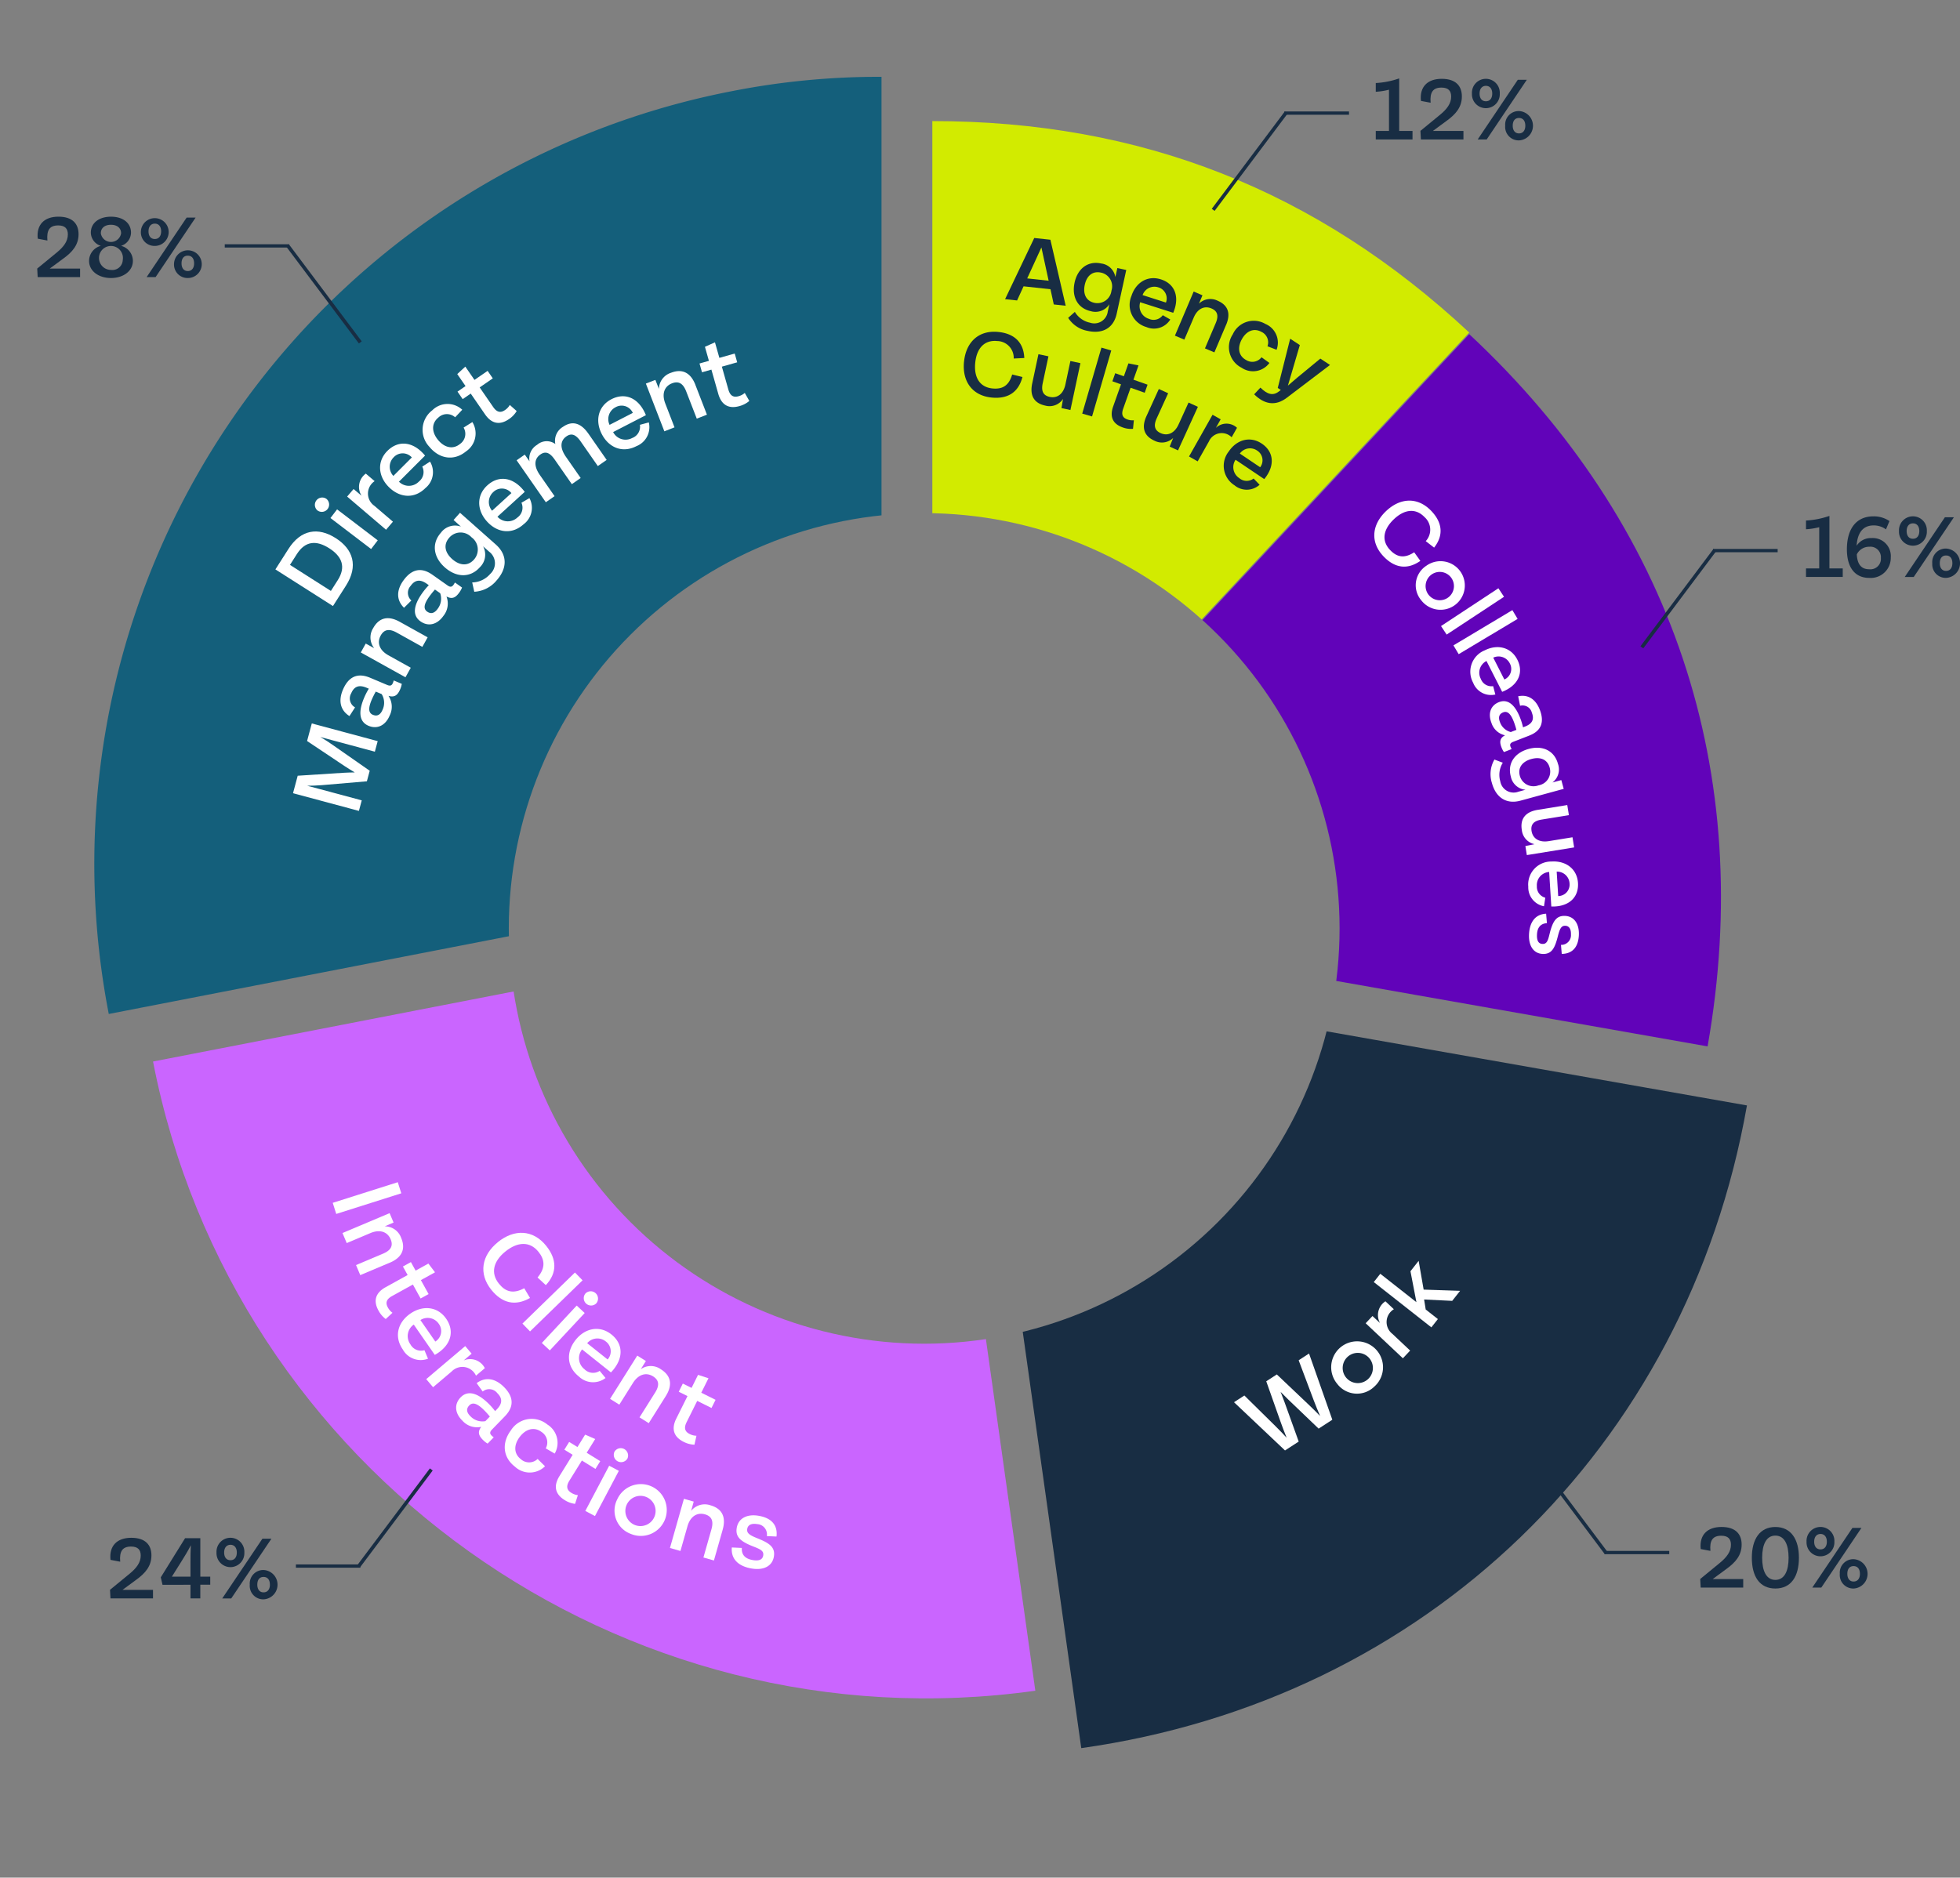 <?xml version="1.0" encoding="UTF-8"?> <svg xmlns="http://www.w3.org/2000/svg" xmlns:xlink="http://www.w3.org/1999/xlink" width="345.029" height="330.612" viewBox="0 0 345.029 330.612"><rect x="0" y="0" width="345.029" height="330.612" fill="#808080" stroke="none"/><defs><clipPath id="clip-path"><path id="Path_1991" data-name="Path 1991" d="M579.306-9A165.306,165.306,0,1,0,744.612,156.306,165.307,165.307,0,0,0,579.306-9ZM576.69,227.6a73.124,73.124,0,1,1,73.124-73.124A73.125,73.125,0,0,1,576.69,227.6Z" transform="translate(-414 9)" fill="none"></path></clipPath></defs><g id="chart-greatest-impact" transform="translate(-825.583 -4095.5)"><g id="Hoffman-15834-Website-Graphics-Final-White-2022-08-05-03" transform="translate(411.583 4104.5)"><ellipse id="Ellipse_77" data-name="Ellipse 77" cx="138.76" cy="139.331" rx="138.76" ry="139.331" transform="translate(437.983 12.114)" fill="none"></ellipse><g id="Group_1342" data-name="Group 1342" transform="translate(414 -9)" clip-path="url(#clip-path)"><g id="Group_1341" data-name="Group 1341" transform="translate(16.572 13.525)"><path id="Path_1986" data-name="Path 1986" d="M610,176.414l-136.03,26.44A138.574,138.574,0,0,1,583.556,40.387,133.91,133.91,0,0,1,610,37.84Z" transform="translate(-471.394 -37.84)" fill="#145f7b"></path><path id="Path_1987" data-name="Path 1987" d="M643.33,546.76l19.285,137.226C589.858,694.21,521.318,645.323,507.3,573.2Z" transform="translate(-496.932 -399.812)" fill="#ca65ff"></path><path id="Path_1988" data-name="Path 1988" d="M1006.41,581.76l136.469,24.064c-10.632,60.3-56.553,104.644-117.184,113.164L1006.41,581.763Z" transform="translate(-851.927 -424.706)" fill="#182d43"></path><path id="Path_1989" data-name="Path 1989" d="M982.41,296.116l94.509-101.346c35.822,33.4,50.467,77.173,41.963,125.41L982.413,296.116Z" transform="translate(-834.857 -149.457)" fill="#6103b9"></path><path id="Path_1990" data-name="Path 1990" d="M982.41,203.414V64.84c36.737,0,67.641,12.173,94.509,37.228Z" transform="translate(-834.857 -57.044)" fill="#d2eb00"></path></g></g><g id="Group_1343" data-name="Group 1343" transform="translate(465.581 51.275)"><path id="Path_1992" data-name="Path 1992" d="M595.12,435.238l.826-3.078,11.6,3.116-.5,1.857-7.389-1.987c-.742-.2-1.435-.4-2.212-.6.762.445,1.455.889,2.163,1.386l6.534,4.559-.5,1.857-7.943.679c-.86.066-1.692.1-2.564.107.759.205,1.467.384,2.215.586l7.389,1.984-.5,1.857-11.6-3.116.826-3.078,8.042-.517c.65-.035,1.337-.061,2.007-.064-.569-.344-1.12-.673-1.706-1.06l-6.7-4.478Z" transform="translate(-592.64 -365.053)" fill="#fff"></path><path id="Path_1993" data-name="Path 1993" d="M630.943,403.805l1.421.6a3.808,3.808,0,0,1-.283.953c-.491,1.167-1.089,1.435-2.056,1.167a3.447,3.447,0,0,1,.2,3.474c-.742,1.761-2.2,2.431-3.713,1.793-1.779-.751-1.73-2.674-.785-4.914a12.327,12.327,0,0,1,.834-1.623l-.4-.167c-1.141-.482-2.119-.393-2.694.97a1.8,1.8,0,0,0,.673,2.492l-.987,1.53c-1.608-1.011-1.975-2.688-1.161-4.62,1.441-3.413,3.872-2.518,4.909-2.082l2.879,1.216c.494.208.806.159,1.011-.326a3.133,3.133,0,0,0,.153-.456Zm-2.119,2.405-1.039-.439a14.6,14.6,0,0,0-.733,1.475c-.609,1.447-.56,2.281.222,2.61.808.341,1.36-.058,1.709-.892a2.9,2.9,0,0,0-.162-2.755Z" transform="translate(-613.217 -344.269)" fill="#fff"></path><path id="Path_1994" data-name="Path 1994" d="M640.8,368.617l4.917,2.734-.935,1.681-4.5-2.506c-1.331-.742-2.229-.575-2.83.508-.673,1.213-.286,2.567,1.36,3.485l3.933,2.189-.935,1.68-7.865-4.374.872-1.565,1.49.817a3.053,3.053,0,0,1-.179-3.537c1.089-1.955,2.749-2.183,4.678-1.109Z" transform="translate(-622.015 -319.407)" fill="#fff"></path><path id="Path_1995" data-name="Path 1995" d="M666.723,340.821l1.259.892a3.9,3.9,0,0,1-.482.872c-.731,1.034-1.372,1.169-2.261.7a3.448,3.448,0,0,1-.551,3.436c-1.106,1.562-2.671,1.9-4.014.953-1.577-1.115-1.115-2.986.292-4.969a11.863,11.863,0,0,1,1.167-1.406l-.355-.251c-1.011-.716-1.987-.84-2.841.367a1.8,1.8,0,0,0,.124,2.578l-1.294,1.282c-1.354-1.334-1.351-3.052-.139-4.764,2.142-3.026,4.323-1.629,5.244-.976l2.55,1.8c.439.309.754.329,1.057-.1a3.192,3.192,0,0,0,.248-.413Zm-2.587,1.894-.921-.65a14.377,14.377,0,0,0-1.034,1.285c-.907,1.282-1.039,2.108-.344,2.6.716.508,1.34.234,1.862-.505a2.912,2.912,0,0,0,.436-2.726Z" transform="translate(-638.227 -298.534)" fill="#fff"></path><path id="Path_1996" data-name="Path 1996" d="M682.386,304.969l1.135-1.279,6.292,5.579c2.137,1.894,1.989,4.259.17,6.312a5.478,5.478,0,0,1-3.95,2.018l-.361-1.64a4.316,4.316,0,0,0,3.165-1.493,2.545,2.545,0,0,0-.2-3.936l-1.045-.927a3.091,3.091,0,0,1-.566,3.673c-1.68,1.894-4.123,1.851-6.176.032-2.033-1.8-2.362-4.219-.681-6.113a3.063,3.063,0,0,1,3.517-1.068l-1.294-1.161Zm3.162,3.038a2.625,2.625,0,0,0-3.91.063c-1.086,1.224-.78,2.633.508,3.774s2.755,1.308,3.84.084A2.658,2.658,0,0,0,685.548,308.007Z" transform="translate(-654.127 -273.678)" fill="#fff"></path><path id="Path_1997" data-name="Path 1997" d="M714.153,285.318l-4.8,4.374a2.461,2.461,0,0,0,3.514.139,2.123,2.123,0,0,0,.71-2.6l1.406-.817a3.6,3.6,0,0,1-1.019,4.6c-2.044,1.859-4.617,1.53-6.442-.471-1.793-1.969-1.906-4.591.049-6.37,1.914-1.741,4.268-1.461,6.1.554a7.076,7.076,0,0,1,.482.586Zm-5.743,3.315,3.4-3.1a2.159,2.159,0,0,0-3.191-.182,2.353,2.353,0,0,0-.214,3.28Z" transform="translate(-673.365 -258.984)" fill="#fff"></path><path id="Path_1998" data-name="Path 1998" d="M741.593,250.966l3.219,4.629-1.556,1.083-3-4.308c-.84-1.207-1.6-1.568-2.529-.918-1.109.771-1.169,2.041-.092,3.589l2.6,3.739-1.556,1.083-3-4.308c-.849-1.221-1.605-1.562-2.529-.918-1.109.771-1.184,2.05-.11,3.6l2.6,3.739L734.1,263.05l-5.14-7.389,1.435-1,.837,1.187a2.8,2.8,0,0,1,1.34-2.913,2.561,2.561,0,0,1,3.205-.136,2.84,2.84,0,0,1,1.34-3.026c1.721-1.2,3.234-.595,4.478,1.2Z" transform="translate(-689.598 -234.889)" fill="#fff"></path><path id="Path_1999" data-name="Path 1999" d="M787.134,235.97l-5.775,2.977a2.457,2.457,0,0,0,3.355,1.045,2.124,2.124,0,0,0,1.36-2.322l1.568-.424a3.6,3.6,0,0,1-2.18,4.181c-2.454,1.265-4.857.277-6.1-2.128-1.219-2.365-.647-4.926,1.7-6.136,2.3-1.184,4.5-.3,5.749,2.119.11.214.211.43.315.69Zm-6.4,1.709,4.091-2.108a2.158,2.158,0,0,0-3.032-1,2.354,2.354,0,0,0-1.057,3.113Z" transform="translate(-725.008 -223.144)" fill="#fff"></path><path id="Path_2000" data-name="Path 2000" d="M816.477,219.73l2.033,5.244-1.79.7-1.862-4.8c-.552-1.421-1.348-1.865-2.5-1.418-1.291.5-1.862,1.793-1.181,3.549l1.626,4.2-1.79.7L807.76,219.5l1.672-.647.624,1.579a3.054,3.054,0,0,1,2.122-2.833c2.085-.808,3.508.078,4.305,2.134Z" transform="translate(-745.645 -212.234)" fill="#fff"></path><path id="Path_2001" data-name="Path 2001" d="M849.236,210.073a4.516,4.516,0,0,1-1.741.907c-1.894.537-3.167-.2-3.725-2.163l-1.207-4.259-1.655.468-.439-1.548,1.655-.468-.7-2.472,1.764-.788.777,2.737,2.7-.765.439,1.548-2.7.765,1.138,4.016c.294,1.039.829,1.464,1.8,1.19a2.731,2.731,0,0,0,1.094-.58l.8,1.406Z" transform="translate(-768.911 -199.75)" fill="#fff"></path></g><g id="Group_1344" data-name="Group 1344" transform="translate(462.48 55.557)"><path id="Path_2002" data-name="Path 2002" d="M592.032,328.229,581.9,321.776l2.29-3.592c2.2-3.453,5.235-3.884,8.322-1.92s4.011,4.92,1.81,8.374Zm-.364-2.662,1.21-1.9c1.47-2.307.777-4.161-1.507-5.616s-4.224-1.279-5.694,1.028l-1.21,1.9Z" transform="translate(-581.9 -286.073)" fill="#fff"></path><path id="Path_2003" data-name="Path 2003" d="M606.387,296.641a1.291,1.291,0,0,1,1.565-2.05,1.289,1.289,0,0,1-1.562,2.05Zm9.439,6.788-7.155-5.457,1.167-1.527,7.155,5.457Z" transform="translate(-598.978 -271.315)" fill="#fff"></path><path id="Path_2004" data-name="Path 2004" d="M628.181,283.725a2.893,2.893,0,0,1,.745-3.9l1.553,1.325a2.624,2.624,0,0,0-.055,4.337l3.277,2.8-1.213,1.421-6.849-5.841,1.135-1.328Z" transform="translate(-613.01 -260.989)" fill="#fff"></path><path id="Path_2005" data-name="Path 2005" d="M653.629,263.635l-4.594,4.594a2.455,2.455,0,0,0,3.514-.026,2.127,2.127,0,0,0,.589-2.628l1.366-.881a3.6,3.6,0,0,1-.8,4.646c-1.955,1.955-4.542,1.744-6.456-.17-1.883-1.883-2.116-4.5-.248-6.364,1.831-1.831,4.2-1.66,6.121.269.17.17.332.346.511.563Zm-5.581,3.58,3.254-3.254a2.157,2.157,0,0,0-3.193-.032,2.351,2.351,0,0,0-.058,3.286Z" transform="translate(-627.284 -247.971)" fill="#fff"></path><path id="Path_2006" data-name="Path 2006" d="M672.859,244.9a4.321,4.321,0,0,1,.491-6.439,3.8,3.8,0,0,1,5.281-.1l-1.253,1.328a2.166,2.166,0,0,0-2.951.043c-1.271,1.042-1.175,2.59-.066,3.938s2.61,1.753,3.881.71a2.16,2.16,0,0,0,.624-2.879l1.545-.97a3.811,3.811,0,0,1-1.126,5.169c-2.142,1.758-4.715,1.288-6.427-.8Z" transform="translate(-645.737 -230.77)" fill="#fff"></path><path id="Path_2007" data-name="Path 2007" d="M703.231,222.4a4.5,4.5,0,0,1-1.357,1.418c-1.62,1.117-3.064.832-4.221-.849l-2.512-3.644-1.415.976-.912-1.322,1.415-.976-1.458-2.114,1.418-1.314,1.614,2.342,2.313-1.594.912,1.322-2.313,1.594,2.371,3.439c.612.889,1.256,1.12,2.085.549a2.7,2.7,0,0,0,.849-.9l1.21,1.074Z" transform="translate(-660.757 -214.58)" fill="#fff"></path></g><g id="Group_1345" data-name="Group 1345" transform="translate(583.661 49.413)"><path id="Path_2008" data-name="Path 2008" d="M1001.623,198.593c.335-3.45,2.561-5.593,6-5.258,2.812.271,4.493,1.793,4.611,4.591l-1.862.09a2.959,2.959,0,0,0-2.922-3.078c-2.278-.219-3.609,1.314-3.855,3.849-.245,2.518.768,4.279,3.046,4.5,1.649.159,2.859-.393,3.459-2.46l1.81.445c-.707,2.717-2.6,3.892-5.408,3.618-3.442-.335-5.215-2.864-4.883-6.3Z" transform="translate(-1001.583 -193.301)" fill="#182d43"></path><path id="Path_2009" data-name="Path 2009" d="M1049.708,208.2l1.761.375-1.761,8.252-1.576-.338.274-1.614a2.846,2.846,0,0,1-3.139,1.172c-2.05-.439-2.72-1.865-2.287-3.889l1.1-5.16,1.761.375-1.011,4.744c-.3,1.4.1,2.154,1.233,2.4,1.279.274,2.391-.456,2.76-2.183l.881-4.135Z" transform="translate(-1030.938 -203.045)" fill="#182d43"></path><path id="Path_2010" data-name="Path 2010" d="M1073.79,214.6l3.381-11.613,1.73.505-3.381,11.613-1.729-.5Z" transform="translate(-1052.941 -200.192)" fill="#182d43"></path><path id="Path_2011" data-name="Path 2011" d="M1095.508,224.124a4.246,4.246,0,0,1-1.822-.251c-1.738-.615-2.316-1.868-1.677-3.673l1.386-3.91-1.519-.537.5-1.421,1.519.537.806-2.27,1.776.355-.892,2.515,2.483.881-.5,1.421-2.483-.881-1.308,3.69c-.338.956-.162,1.571.728,1.886a2.552,2.552,0,0,0,1.152.15l-.15,1.51Z" transform="translate(-1065.719 -207.028)" fill="#182d43"></path><path id="Path_2012" data-name="Path 2012" d="M1119.25,230.608l1.64.748-3.5,7.675-1.467-.67.615-1.519a2.852,2.852,0,0,1-3.318.468c-1.909-.869-2.252-2.408-1.395-4.291l2.189-4.8,1.64.748-2.013,4.412c-.592,1.3-.37,2.125.687,2.607,1.19.543,2.434.072,3.165-1.536l1.753-3.846Z" transform="translate(-1079.679 -218.137)" fill="#182d43"></path><path id="Path_2013" data-name="Path 2013" d="M1143.63,246.23a2.706,2.706,0,0,1,3.716-.012l-.941,1.666a2.46,2.46,0,0,0-4,.728l-1.981,3.517-1.525-.86,4.143-7.349,1.427.806-.84,1.5Z" transform="translate(-1099.251 -229.304)" fill="#182d43"></path><path id="Path_2014" data-name="Path 2014" d="M1167.228,265.975l-5.047-3.4a2.3,2.3,0,0,0,.653,3.228,1.99,1.99,0,0,0,2.521.072l1.057,1.1a3.374,3.374,0,0,1-4.418.092,4.049,4.049,0,0,1-1-5.968c1.395-2.067,3.757-2.752,5.81-1.366,2.01,1.357,2.278,3.563.849,5.68a6.665,6.665,0,0,1-.427.569Zm-4.291-4.493,3.575,2.411a2.023,2.023,0,0,0-.543-2.945,2.2,2.2,0,0,0-3.035.534Z" transform="translate(-1114.34 -240.031)" fill="#182d43"></path></g><g id="Group_1346" data-name="Group 1346" transform="translate(590.931 32.903)"><path id="Path_2015" data-name="Path 2015" d="M1035.33,147.823l-.58-2.677-4.738-.514-1.141,2.489-2.111-.228,5.134-10.773,2.841.309,2.694,11.622-2.1-.228Zm-4.678-4.585,3.774.41-1.273-5.864Z" transform="translate(-1026.76 -136.12)" fill="#182d43"></path><path id="Path_2016" data-name="Path 2016" d="M1073.872,152.231l1.565.341-1.681,7.7c-.572,2.616-2.573,3.58-5.085,3.032A5.129,5.129,0,0,1,1065.21,161l1.178-1.045a4.052,4.052,0,0,0,2.671,1.9,2.384,2.384,0,0,0,3.124-1.969l.28-1.279a2.9,2.9,0,0,1-3.263,1.221c-2.318-.505-3.4-2.524-2.856-5.039.543-2.489,2.368-3.863,4.686-3.358a2.875,2.875,0,0,1,2.486,2.388l.355-1.588Zm-1.037,3.976a2.463,2.463,0,0,0-1.845-3.17c-1.5-.326-2.509.569-2.853,2.142s.194,2.853,1.692,3.179a2.494,2.494,0,0,0,3.006-2.154Z" transform="translate(-1054.108 -146.939)" fill="#182d43"></path><path id="Path_2017" data-name="Path 2017" d="M1110.46,166.723l-5.8-1.854a2.308,2.308,0,0,0,1.53,2.919,1.994,1.994,0,0,0,2.443-.638l1.323.759a3.374,3.374,0,0,1-4.216,1.325,4.048,4.048,0,0,1-2.63-5.451c.759-2.376,2.835-3.7,5.2-2.939,2.31.739,3.185,2.783,2.408,5.218-.069.214-.144.427-.248.667Zm-5.379-3.113,4.109,1.314a2.025,2.025,0,0,0-1.345-2.677A2.2,2.2,0,0,0,1105.081,163.611Z" transform="translate(-1080.875 -153.554)" fill="#182d43"></path><path id="Path_2018" data-name="Path 2018" d="M1139.309,174.624l-2.064,4.854-1.657-.7,1.891-4.447c.56-1.314.315-2.134-.754-2.59-1.2-.508-2.423-.014-3.116,1.611l-1.652,3.881-1.657-.7,3.3-7.764,1.548.658-.615,1.47a2.866,2.866,0,0,1,3.28-.517c1.929.82,2.307,2.345,1.5,4.25Z" transform="translate(-1100.403 -159.335)" fill="#182d43"></path><path id="Path_2019" data-name="Path 2019" d="M1163.961,189.013a4.052,4.052,0,0,1,5.76-1.859,3.564,3.564,0,0,1,1.963,4.548l-1.6-.618a2.035,2.035,0,0,0-1.086-2.547c-1.357-.733-2.662-.1-3.442,1.34s-.595,2.887.759,3.621a2.025,2.025,0,0,0,2.72-.479l1.392,1a3.571,3.571,0,0,1-4.883.855,4.068,4.068,0,0,1-1.588-5.861Z" transform="translate(-1123.895 -172.017)" fill="#182d43"></path><path id="Path_2020" data-name="Path 2020" d="M1190.251,201.05l1.7,1.123-7.522,5.714c-2.151,1.683-4.126,1.126-5.827-.546l1.1-1.181c1.2,1.178,2.194,1.5,3.245.681l.344-.271-.534-.352,2.186-8.668,1.7,1.12-1.49,5.067c-.208.693-.419,1.406-.612,2.076.514-.448,1.051-.915,1.629-1.395l4.083-3.367Z" transform="translate(-1134.757 -179.812)" fill="#182d43"></path></g><g id="Group_1347" data-name="Group 1347" transform="translate(627.313 10.623)"><rect id="Rectangle_476" data-name="Rectangle 476" width="0.621" height="21.422" transform="matrix(-0.8, -0.6, 0.6, -0.8, 0.497, 17.514)" fill="#182d43"></rect><rect id="Rectangle_477" data-name="Rectangle 477" width="0.577" height="11.377" transform="translate(12.785 0.581) rotate(-90)" fill="#182d43"></rect></g><g id="Group_1348" data-name="Group 1348" transform="translate(656.184 4.805)"><path id="Path_2021" data-name="Path 2021" d="M1256.873,48.058h2.345v1.5h-6.468v-1.5h2.327V40.8a11.948,11.948,0,0,1-2.327.364V39.627a14.955,14.955,0,0,0,4.123-.817Z" transform="translate(-1252.75 -38.81)" fill="#182d43"></path><path id="Path_2022" data-name="Path 2022" d="M1282.19,48.25h5.368v1.5h-7.487l-.081-1.513,3.459-2.838c1.19-.979,1.949-1.963,1.949-3.194,0-1.019-.508-1.585-1.707-1.585-1.5,0-2.07.826-1.909,2.668l-1.706-.323c-.266-2.457,1.132-3.889,3.656-3.889s3.549,1.3,3.549,3.1c0,1.9-1.1,3.153-2.668,4.285l-2.425,1.787Z" transform="translate(-1272.125 -39.002)" fill="#182d43"></path><path id="Path_2023" data-name="Path 2023" d="M1311.38,41.677a2.454,2.454,0,1,1,4.9,0,2.453,2.453,0,1,1-4.9,0Zm1.011,8.085,7.065-10.51h1.585l-7.066,10.51Zm2.564-8.085c0-.832-.422-1.357-1.115-1.357s-1.115.526-1.115,1.357.4,1.357,1.115,1.357S1314.955,42.5,1314.955,41.677Zm2.281,5.659a2.38,2.38,0,0,1,2.425-2.578,2.586,2.586,0,0,1,0,5.166A2.375,2.375,0,0,1,1317.236,47.337Zm3.54,0c0-.826-.387-1.357-1.115-1.357s-1.1.534-1.1,1.357.4,1.357,1.1,1.357S1320.776,48.168,1320.776,47.337Z" transform="translate(-1294.451 -39.009)" fill="#182d43"></path></g><g id="Group_1349" data-name="Group 1349" transform="translate(453.564 34.008)"><rect id="Rectangle_478" data-name="Rectangle 478" width="0.618" height="21.361" transform="matrix(0.8, -0.6, 0.6, 0.8, 10.799, 0.378)" fill="#182d43"></rect><rect id="Rectangle_479" data-name="Rectangle 479" width="0.577" height="11.342" transform="translate(0 0.577) rotate(-90)" fill="#182d43"></rect></g><g id="Group_1350" data-name="Group 1350" transform="translate(420.552 29.149)"><path id="Path_2024" data-name="Path 2024" d="M438.882,132.265h5.353v1.5h-7.464l-.081-1.507,3.451-2.83c1.184-.976,1.943-1.958,1.943-3.185,0-1.016-.508-1.579-1.7-1.579-1.5,0-2.064.823-1.9,2.659l-1.7-.323c-.266-2.451,1.129-3.878,3.644-3.878s3.54,1.3,3.54,3.087c0,1.894-1.1,3.144-2.659,4.273l-2.42,1.782Z" transform="translate(-436.69 -123.12)" fill="#182d43"></path><path id="Path_2025" data-name="Path 2025" d="M476.019,130.933c0,1.764-1.669,3.006-3.855,3.006s-3.855-1.242-3.855-3.006a2.74,2.74,0,0,1,2.073-2.659,2.484,2.484,0,0,1-1.764-2.322c0-1.741,1.484-2.812,3.549-2.812s3.523,1.071,3.523,2.812a2.481,2.481,0,0,1-1.75,2.322A2.739,2.739,0,0,1,476.019,130.933Zm-1.782-.162a2.108,2.108,0,1,0-2.073,1.741A1.833,1.833,0,0,0,474.238,130.771Zm-3.861-4.709a1.808,1.808,0,0,0,3.572,0c0-.921-.71-1.5-1.782-1.5S470.377,125.112,470.377,126.062Z" transform="translate(-459.18 -123.134)" fill="#182d43"></path><path id="Path_2026" data-name="Path 2026" d="M499.9,125.708a2.446,2.446,0,1,1,2.451,2.573A2.4,2.4,0,0,1,499.9,125.708Zm1.008,8.062,7.045-10.481h1.579l-7.045,10.481Zm2.555-8.062c0-.832-.419-1.354-1.112-1.354s-1.112.526-1.112,1.354.4,1.354,1.112,1.354S503.463,126.531,503.463,125.708Zm2.272,5.642a2.44,2.44,0,1,1,2.42,2.581A2.375,2.375,0,0,1,505.736,131.351Zm3.531,0c0-.823-.387-1.354-1.112-1.354s-1.1.531-1.1,1.354.4,1.354,1.1,1.354S509.267,132.179,509.267,131.351Z" transform="translate(-481.648 -123.127)" fill="#182d43"></path></g><g id="Group_1351" data-name="Group 1351" transform="translate(472.572 199.161)"><path id="Path_2027" data-name="Path 2027" d="M616.85,715.552,628.3,711.92l.621,1.955-11.452,3.632Z" transform="translate(-616.85 -711.92)" fill="#fff"></path><path id="Path_2028" data-name="Path 2028" d="M631.1,739.5l-5.183,2.189-.748-1.77,4.75-2.007c1.4-.592,1.825-1.4,1.343-2.544-.54-1.276-1.848-1.808-3.583-1.074l-4.146,1.753-.748-1.77,8.293-3.5.7,1.652-1.562.67a3.057,3.057,0,0,1,2.9,2.036c.869,2.059.029,3.508-2.007,4.369Z" transform="translate(-621.068 -725.327)" fill="#fff"></path><path id="Path_2029" data-name="Path 2029" d="M644.8,770.651a4.5,4.5,0,0,1-1.276-1.49c-.953-1.721-.528-3.13,1.259-4.117l3.872-2.142-.832-1.5,1.406-.777.832,1.5,2.246-1.242,1.169,1.539-2.489,1.377,1.36,2.457-1.406.777-1.36-2.457-3.655,2.021c-.947.523-1.239,1.138-.751,2.021a2.725,2.725,0,0,0,.811.933Z" transform="translate(-635.468 -746.558)" fill="#fff"></path><path id="Path_2030" data-name="Path 2030" d="M663.091,796.942l-3.7-5.336a2.461,2.461,0,0,0-.6,3.465,2.12,2.12,0,0,0,2.48,1.045l.627,1.5A3.6,3.6,0,0,1,657.467,796c-1.574-2.27-.91-4.779,1.317-6.321,2.186-1.516,4.8-1.282,6.306.889,1.475,2.125.886,4.424-1.354,5.977-.2.136-.4.266-.644.4Zm-2.529-6.127,2.622,3.78a2.16,2.16,0,0,0,.6-3.139,2.352,2.352,0,0,0-3.222-.644Z" transform="translate(-645.126 -766.537)" fill="#fff"></path><path id="Path_2031" data-name="Path 2031" d="M680.445,814.387a2.889,2.889,0,0,1,3.722,1.363l-1.556,1.32a2.624,2.624,0,0,0-4.271-.751l-3.283,2.783-1.207-1.423,6.863-5.818,1.129,1.331Z" transform="translate(-657.392 -783.003)" fill="#fff"></path><path id="Path_2032" data-name="Path 2032" d="M698.707,842.267l-1.077,1.106a3.92,3.92,0,0,1-.785-.609c-.907-.884-.941-1.536-.338-2.342a3.447,3.447,0,0,1-3.309-1.08c-1.372-1.334-1.464-2.934-.318-4.112,1.346-1.383,3.121-.638,4.863,1.057a11.936,11.936,0,0,1,1.207,1.369l.3-.312c.863-.886,1.138-1.831.078-2.864a1.8,1.8,0,0,0-2.564-.277l-1.066-1.476c1.527-1.132,3.222-.86,4.727.6,2.656,2.584.938,4.522.153,5.33L698.4,840.9c-.372.384-.442.693-.063,1.06a3.213,3.213,0,0,0,.37.309Zm-1.47-2.847.785-.809a14.171,14.171,0,0,0-1.109-1.219c-1.126-1.094-1.92-1.351-2.512-.742-.612.629-.439,1.288.211,1.917A2.9,2.9,0,0,0,697.237,839.42Z" transform="translate(-670.364 -797.347)" fill="#fff"></path><path id="Path_2033" data-name="Path 2033" d="M722.83,858.2a4.323,4.323,0,0,1,6.381-.985,3.8,3.8,0,0,1,1.3,5.122l-1.577-.918a2.167,2.167,0,0,0-.713-2.864c-1.305-1-2.789-.557-3.852.829s-1.117,2.942.188,3.944a2.161,2.161,0,0,0,2.948-.046l1.3,1.288a3.811,3.811,0,0,1-5.29.075c-2.2-1.689-2.324-4.3-.681-6.442Z" transform="translate(-691.435 -814.554)" fill="#fff"></path><path id="Path_2034" data-name="Path 2034" d="M756.271,878.051a4.519,4.519,0,0,1-1.842-.673c-1.672-1.037-1.99-2.472-.915-4.207l2.33-3.762-1.461-.9.846-1.366,1.461.9,1.351-2.183,1.773.771-1.5,2.42,2.388,1.478-.846,1.366-2.388-1.478-2.2,3.549c-.569.918-.523,1.6.332,2.131a2.771,2.771,0,0,0,1.164.419l-.5,1.539Z" transform="translate(-713.609 -821.411)" fill="#fff"></path><path id="Path_2035" data-name="Path 2035" d="M770.833,885.1l4.2-7.961,1.7.9-4.2,7.961-1.7-.9Zm5.134-10.429a1.291,1.291,0,0,1,2.281,1.2,1.29,1.29,0,0,1-2.281-1.2Z" transform="translate(-726.369 -827.216)" fill="#fff"></path><path id="Path_2036" data-name="Path 2036" d="M789.218,898.009a4.562,4.562,0,1,1,2.388,6.092A4.365,4.365,0,0,1,789.218,898.009Zm6.644,2.8a2.662,2.662,0,1,0-3.589,1.706A2.666,2.666,0,0,0,795.862,900.81Z" transform="translate(-739.132 -842.175)" fill="#fff"></path><path id="Path_2037" data-name="Path 2037" d="M831.72,910.436l-1.539,5.414-1.848-.526,1.409-4.961c.416-1.467.049-2.3-1.143-2.639-1.334-.378-2.567.309-3.081,2.122l-1.23,4.328-1.848-.526,2.46-8.659,1.724.491-.456,1.637a3.06,3.06,0,0,1,3.4-.985c2.151.612,2.755,2.174,2.151,4.3Z" transform="translate(-763.077 -849.242)" fill="#fff"></path><path id="Path_2038" data-name="Path 2038" d="M860.093,920.719l1.773.084c-.087,1.334.733,1.943,1.964,2.143,1.086.176,1.681-.093,1.8-.823.13-.8-.505-1.091-1.7-1.559-2.379-.918-3.214-1.756-2.965-3.289.289-1.712,1.831-2.463,3.8-2.143,2.463.4,3.427,1.782,3.2,3.664l-1.7-.078a1.821,1.821,0,0,0-1.715-2.114c-1.094-.176-1.634.214-1.738.852-.121.739.422,1.1,1.756,1.634,2.082.834,3.214,1.542,2.939,3.228-.263,1.623-1.709,2.466-3.872,2.114-2.226-.361-3.716-1.556-3.534-3.71Z" transform="translate(-789.847 -856.404)" fill="#fff"></path></g><g id="Group_1352" data-name="Group 1352" transform="translate(499.083 208.072)"><path id="Path_2039" data-name="Path 2039" d="M711.233,744.416c2.876-2.322,6.17-2.223,8.486.644,1.891,2.345,1.987,4.758-.052,6.938l-1.458-1.351c1.458-1.709,1.259-3.165.162-4.522-1.53-1.9-3.693-1.767-5.807-.064s-2.682,3.78-1.152,5.68c1.109,1.374,2.434,1.883,4.455.8l1.014,1.712c-2.6,1.49-4.9.927-6.794-1.415-2.316-2.87-1.712-6.11,1.149-8.417Z" transform="translate(-708.665 -742.782)" fill="#fff"></path><path id="Path_2040" data-name="Path 2040" d="M732.5,775.984l9.248-8.994,1.34,1.377-9.248,8.994Z" transform="translate(-725.618 -760)" fill="#fff"></path><path id="Path_2041" data-name="Path 2041" d="M744.33,787.521l6.139-6.583,1.406,1.311-6.139,6.583Zm7.692-8.723a1.29,1.29,0,0,1,1.885,1.759,1.291,1.291,0,0,1-1.885-1.761Z" transform="translate(-734.032 -768.127)" fill="#fff"></path><path id="Path_2042" data-name="Path 2042" d="M768.263,809.042l-5.079-4.048a2.456,2.456,0,0,0,.422,3.488,2.123,2.123,0,0,0,2.677.289l1.031,1.256a3.6,3.6,0,0,1-4.707-.277c-2.16-1.721-2.244-4.317-.557-6.433,1.657-2.082,4.227-2.607,6.295-.962,2.024,1.611,2.119,3.982.422,6.113a7.118,7.118,0,0,1-.5.569Zm-4.184-5.143,3.6,2.867a2.161,2.161,0,0,0-.326-3.179A2.351,2.351,0,0,0,764.079,803.9Z" transform="translate(-745.8 -784.462)" fill="#fff"></path><path id="Path_2043" data-name="Path 2043" d="M795.743,824.792l-2.994,4.764-1.626-1.022,2.743-4.363c.811-1.291.693-2.194-.355-2.853-1.172-.736-2.55-.424-3.552,1.172l-2.394,3.809-1.626-1.022,4.787-7.617,1.516.953-.9,1.444a3.05,3.05,0,0,1,3.54.012c1.891,1.19,2.033,2.861.857,4.73Z" transform="translate(-763.627 -796.039)" fill="#fff"></path><path id="Path_2044" data-name="Path 2044" d="M828.386,841.691a4.5,4.5,0,0,1-1.9-.5c-1.761-.878-2.209-2.275-1.3-4.1l1.972-3.962-1.539-.765.716-1.438,1.539.765,1.143-2.3,1.836.6-1.268,2.547,2.515,1.25-.716,1.438-2.515-1.25-1.862,3.739c-.482.967-.372,1.64.528,2.091a2.749,2.749,0,0,0,1.2.309l-.352,1.579Z" transform="translate(-791.218 -804.382)" fill="#fff"></path></g><g id="Group_1353" data-name="Group 1353" transform="translate(466.089 249.553)"><rect id="Rectangle_480" data-name="Rectangle 480" width="0.618" height="21.361" transform="matrix(0.8, 0.6, -0.6, 0.8, 23.587, 0)" fill="#182d43"></rect><rect id="Rectangle_481" data-name="Rectangle 481" width="0.577" height="11.342" transform="translate(11.342 16.909) rotate(90)" fill="#182d43"></rect></g><g id="Group_1354" data-name="Group 1354" transform="translate(433.366 261.773)"><path id="Path_2045" data-name="Path 2045" d="M483.27,937.931h5.368v1.5h-7.487l-.081-1.513,3.459-2.838c1.19-.979,1.949-1.963,1.949-3.193,0-1.019-.508-1.585-1.706-1.585-1.5,0-2.07.826-1.909,2.668l-1.706-.323c-.266-2.457,1.132-3.889,3.656-3.889s3.549,1.3,3.549,3.1c0,1.9-1.1,3.153-2.668,4.285l-2.425,1.787Z" transform="translate(-481.07 -928.76)" fill="#182d43"></path><path id="Path_2046" data-name="Path 2046" d="M520.726,935.778V937.2h-1.747v2.408h-1.73v-2.4l-4.923.009-.306-1.317,4.276-6.889h2.685v6.768h1.747Zm-6.751,0h3.274v-2.5c0-1.074.009-2.062.063-3.032-.557,1.091-1.068,1.9-1.608,2.772Z" transform="translate(-503.083 -928.938)" fill="#182d43"></path><path id="Path_2047" data-name="Path 2047" d="M546,931.357a2.454,2.454,0,1,1,4.9,0,2.453,2.453,0,1,1-4.9,0Zm1.011,8.085,7.066-10.51h1.585l-7.066,10.51Zm2.564-8.085c0-.832-.422-1.357-1.115-1.357s-1.115.526-1.115,1.357.4,1.357,1.115,1.357S549.575,932.18,549.575,931.357Zm2.281,5.659a2.38,2.38,0,0,1,2.425-2.578,2.586,2.586,0,0,1,0,5.166A2.375,2.375,0,0,1,551.856,937.016Zm3.54,0c0-.826-.387-1.357-1.115-1.357s-1.1.534-1.1,1.357.4,1.357,1.1,1.357S555.4,937.848,555.4,937.016Z" transform="translate(-527.252 -928.767)" fill="#182d43"></path></g><g id="Group_1355" data-name="Group 1355" transform="translate(702.775 87.654)"><rect id="Rectangle_482" data-name="Rectangle 482" width="0.621" height="21.422" transform="matrix(-0.8, -0.6, 0.6, -0.8, 0.497, 17.514)" fill="#182d43"></rect><rect id="Rectangle_483" data-name="Rectangle 483" width="0.577" height="11.377" transform="translate(12.777 0.581) rotate(-90)" fill="#182d43"></rect></g><g id="Group_1356" data-name="Group 1356" transform="translate(731.919 81.839)"><path id="Path_2048" data-name="Path 2048" d="M1519.163,314.848h2.345v1.5h-6.468v-1.5h2.327v-7.259a11.945,11.945,0,0,1-2.327.364v-1.536a14.955,14.955,0,0,0,4.123-.817Z" transform="translate(-1515.04 -305.6)" fill="#182d43"></path><path id="Path_2049" data-name="Path 2049" d="M1547.687,313.067a3.529,3.529,0,0,1-3.823,3.647c-2.327,0-3.9-1.649-3.9-5.036s1.479-5.8,4.681-5.8a4.863,4.863,0,0,1,2.812.832l-.615,1.464a3.6,3.6,0,0,0-2.174-.7c-1.819,0-2.847,1.236-2.991,3.58a2.967,2.967,0,0,1,2.628-1.351,3.174,3.174,0,0,1,3.387,3.355Zm-1.738.144a1.851,1.851,0,0,0-2.039-1.981,2.41,2.41,0,0,0-2.2,1.343c.081,1.77.817,2.619,2.16,2.619a1.853,1.853,0,0,0,2.079-1.981Z" transform="translate(-1532.765 -305.799)" fill="#182d43"></path><path id="Path_2050" data-name="Path 2050" d="M1571.74,308.467a2.454,2.454,0,1,1,4.9,0,2.453,2.453,0,1,1-4.9,0Zm1.011,8.085,7.066-10.51h1.585l-7.066,10.51Zm2.564-8.085c0-.832-.422-1.357-1.115-1.357s-1.115.526-1.115,1.357.4,1.357,1.115,1.357S1575.315,309.29,1575.315,308.467Zm2.281,5.659a2.38,2.38,0,0,1,2.426-2.578,2.586,2.586,0,0,1,0,5.166A2.375,2.375,0,0,1,1577.6,314.127Zm3.54,0c0-.826-.387-1.357-1.115-1.357s-1.1.534-1.1,1.357.4,1.357,1.1,1.357S1581.136,314.958,1581.136,314.127Z" transform="translate(-1555.368 -305.799)" fill="#182d43"></path></g><g id="Group_1357" data-name="Group 1357" transform="translate(683.67 247.164)"><rect id="Rectangle_484" data-name="Rectangle 484" width="0.621" height="21.422" transform="matrix(-0.8, 0.6, -0.6, -0.8, 13.344, 17.142)" fill="#182d43"></rect><rect id="Rectangle_485" data-name="Rectangle 485" width="0.577" height="11.377" transform="translate(24.176 16.919) rotate(90)" fill="#182d43"></rect></g><g id="Group_1358" data-name="Group 1358" transform="translate(713.3 259.867)"><path id="Path_2051" data-name="Path 2051" d="M1452.76,931.331h5.368v1.5h-7.487l-.081-1.513,3.459-2.838c1.19-.979,1.949-1.963,1.949-3.193,0-1.019-.508-1.585-1.706-1.585-1.5,0-2.07.826-1.909,2.668l-1.707-.323c-.266-2.457,1.132-3.889,3.656-3.889s3.549,1.3,3.549,3.1c0,1.9-1.1,3.153-2.668,4.285l-2.425,1.787Z" transform="translate(-1450.56 -922.16)" fill="#182d43"></path><path id="Path_2052" data-name="Path 2052" d="M1482.03,927.587c0-3.283,1.406-5.417,4.141-5.417s4.146,2.134,4.146,5.417-1.366,5.417-4.146,5.417S1482.03,930.879,1482.03,927.587Zm6.468,0c0-2.327-.728-3.9-2.327-3.9s-2.327,1.568-2.327,3.9.736,3.9,2.327,3.9S1488.5,929.926,1488.5,927.587Z" transform="translate(-1472.943 -922.167)" fill="#182d43"></path><path id="Path_2053" data-name="Path 2053" d="M1515.38,924.757a2.454,2.454,0,1,1,4.9,0,2.453,2.453,0,1,1-4.9,0Zm1.01,8.085,7.066-10.51h1.585l-7.065,10.51Zm2.564-8.085c0-.832-.421-1.357-1.114-1.357s-1.115.526-1.115,1.357.4,1.357,1.115,1.357S1518.955,925.58,1518.955,924.757Zm2.281,5.659a2.38,2.38,0,0,1,2.426-2.578,2.586,2.586,0,0,1,0,5.166A2.375,2.375,0,0,1,1521.236,930.417Zm3.54,0c0-.826-.387-1.357-1.115-1.357s-1.1.534-1.1,1.357.4,1.357,1.1,1.357S1524.776,931.248,1524.776,930.417Z" transform="translate(-1496.664 -922.167)" fill="#182d43"></path></g><g id="Group_1359" data-name="Group 1359" transform="translate(631.228 213.012)"><path id="Path_2054" data-name="Path 2054" d="M1177.7,817.58l1.828-1.19,4.1,11.659-2.411,1.565-5.339-5.114c-.476-.462-.921-.91-1.354-1.357.231.578.459,1.167.687,1.8l2.5,6.95-2.411,1.565-8.977-8.492,1.822-1.184,5.425,5.348c.713.7,1.363,1.386,2.016,2.085-.373-.927-.719-1.8-1.039-2.72l-2.55-7.216,1.86-1.207,5.549,5.267c.708.664,1.366,1.34,2.076,2.056-.387-.884-.742-1.756-1.1-2.691l-2.682-7.129Z" transform="translate(-1166.32 -800.076)" fill="#fff"></path><path id="Path_2055" data-name="Path 2055" d="M1226.017,815.766a4.562,4.562,0,1,1,6.523.5,4.365,4.365,0,0,1-6.523-.5Zm5.408-4.764a2.661,2.661,0,1,0-.023,3.973A2.668,2.668,0,0,0,1231.425,811Z" transform="translate(-1207.852 -794.116)" fill="#fff"></path><path id="Path_2056" data-name="Path 2056" d="M1249.131,788.392a2.889,2.889,0,0,1,.938-3.852l1.487,1.4a2.626,2.626,0,0,0-.271,4.328l3.133,2.951-1.279,1.357-6.549-6.17,1.2-1.271,1.346,1.253Z" transform="translate(-1223.412 -777.423)" fill="#fff"></path><path id="Path_2057" data-name="Path 2057" d="M1265.343,766.932l-4.952-.24.283,1.761,2.143,1.686-1.149,1.458-10.138-7.975,1.149-1.458,6.361,5-1.051-5.449,1.441-1.831.881,5.067,6.416.214-1.383,1.759Z" transform="translate(-1226.926 -759.89)" fill="#fff"></path></g><g id="Group_1360" data-name="Group 1360" transform="translate(655.926 79.151)"><path id="Path_2058" data-name="Path 2058" d="M1253.887,298.174c2.5-2.4,5.581-2.581,7.978-.092,1.958,2.036,2.246,4.282.52,6.485l-1.473-1.143a2.956,2.956,0,0,0-.219-4.236c-1.585-1.649-3.595-1.348-5.428.416s-2.2,3.748-.612,5.4c1.146,1.192,2.426,1.559,4.224.381l1.086,1.516c-2.3,1.6-4.5,1.268-6.459-.768C1251.107,303.64,1251.4,300.565,1253.887,298.174Z" transform="translate(-1251.857 -296.293)" fill="#fff"></path><path id="Path_2059" data-name="Path 2059" d="M1278.969,333.509a4.278,4.278,0,1,1-.881,6.072,4.093,4.093,0,0,1,.881-6.072Zm4.115,5.362a2.495,2.495,0,1,0-3.716-.274A2.5,2.5,0,0,0,1283.084,338.871Z" transform="translate(-1269.824 -322.033)" fill="#fff"></path><path id="Path_2060" data-name="Path 2060" d="M1292.53,356.386l10.1-6.656.991,1.5-10.1,6.656Z" transform="translate(-1280.786 -334.3)" fill="#fff"></path><path id="Path_2061" data-name="Path 2061" d="M1300.1,369.268l10.375-6.208.924,1.545-10.375,6.208Z" transform="translate(-1286.17 -343.781)" fill="#fff"></path><path id="Path_2062" data-name="Path 2062" d="M1315.984,393.5l-2.758-5.428a2.306,2.306,0,0,0-1,3.142,1.993,1.993,0,0,0,2.171,1.288l.39,1.473a3.374,3.374,0,0,1-3.907-2.067,4.052,4.052,0,0,1,2.027-5.706c2.223-1.129,4.623-.58,5.746,1.629,1.1,2.163.26,4.221-2.018,5.379-.2.1-.4.2-.65.292Zm-1.568-6.015,1.955,3.846a2.025,2.025,0,0,0,.959-2.838,2.207,2.207,0,0,0-2.914-1.008Z" transform="translate(-1293.478 -359.837)" fill="#fff"></path><path id="Path_2063" data-name="Path 2063" d="M1326.131,424.678l-1.349.526a3.76,3.76,0,0,1-.433-.826c-.43-1.106-.2-1.678.624-2.128a3.236,3.236,0,0,1-2.4-2.209c-.65-1.672-.107-3.072,1.331-3.632,1.686-.655,2.911.673,3.736,2.8a11.075,11.075,0,0,1,.5,1.637l.378-.147c1.083-.422,1.683-1.12,1.181-2.411a1.686,1.686,0,0,0-2.079-1.236l-.335-1.672c1.744-.372,3.084.52,3.8,2.353,1.259,3.237-.962,4.221-1.946,4.605l-2.729,1.06c-.468.182-.647.419-.468.878a2.725,2.725,0,0,0,.2.407Zm-.144-3,.985-.384a13.739,13.739,0,0,0-.471-1.473c-.534-1.372-1.112-1.9-1.854-1.611-.768.3-.875.927-.569,1.718a2.731,2.731,0,0,0,1.906,1.75Z" transform="translate(-1301.959 -380.931)" fill="#fff"></path><path id="Path_2064" data-name="Path 2064" d="M1335.183,452.669l.422,1.545-7.6,2.076c-2.581.7-4.363-.624-5.038-3.1a5.124,5.124,0,0,1,.442-4.135l1.473.557a4.054,4.054,0,0,0-.45,3.248,2.383,2.383,0,0,0,3.191,1.857l1.262-.344a2.9,2.9,0,0,1-2.593-2.327c-.624-2.29.661-4.184,3.145-4.862,2.457-.67,4.519.309,5.145,2.6a2.867,2.867,0,0,1-.964,3.306l1.574-.422Zm-4,.924a2.463,2.463,0,0,0,1.955-3.1c-.4-1.478-1.666-1.961-3.219-1.536s-2.44,1.493-2.036,2.971A2.494,2.494,0,0,0,1331.181,453.593Z" transform="translate(-1302.262 -403.465)" fill="#fff"></path><path id="Path_2065" data-name="Path 2065" d="M1350.564,487.61l.289,1.779-8.327,1.351-.257-1.591,1.605-.332a2.851,2.851,0,0,1-2.232-2.5c-.335-2.07.75-3.211,2.795-3.543l5.206-.846.289,1.779-4.787.777c-1.412.228-1.972.872-1.787,2.018.211,1.291,1.291,2.062,3.035,1.779l4.172-.679Z" transform="translate(-1315.675 -428.328)" fill="#fff"></path><path id="Path_2066" data-name="Path 2066" d="M1349.758,524.259l-.378-6.075a2.306,2.306,0,0,0-2.163,2.486,1.989,1.989,0,0,0,1.481,2.041l-.228,1.507a3.376,3.376,0,0,1-2.766-3.448,4.046,4.046,0,0,1,4.123-4.429c2.489-.156,4.473,1.3,4.626,3.774.15,2.42-1.435,3.976-3.988,4.135a6.377,6.377,0,0,1-.71.009Zm.947-6.142.266,4.305a2.023,2.023,0,0,0,2-2.223,2.2,2.2,0,0,0-2.272-2.079Z" transform="translate(-1318.599 -452.796)" fill="#fff"></path><path id="Path_2067" data-name="Path 2067" d="M1349.164,548.2l.141,1.66c-1.25.084-1.718.921-1.753,2.088-.032,1.031.292,1.551.984,1.571.762.023.953-.6,1.239-1.776.563-2.324,1.239-3.205,2.694-3.162,1.628.058,2.515,1.4,2.46,3.271-.069,2.339-1.236,3.4-3.014,3.422l-.136-1.591a1.705,1.705,0,0,0,1.753-1.854c.032-1.039-.4-1.493-1-1.51-.7-.02-.97.526-1.3,1.834-.52,2.038-1.04,3.176-2.642,3.127-1.542-.046-2.5-1.288-2.44-3.341.064-2.114.993-3.644,3.015-3.742Z" transform="translate(-1318.917 -475.463)" fill="#fff"></path></g></g></g></svg> 